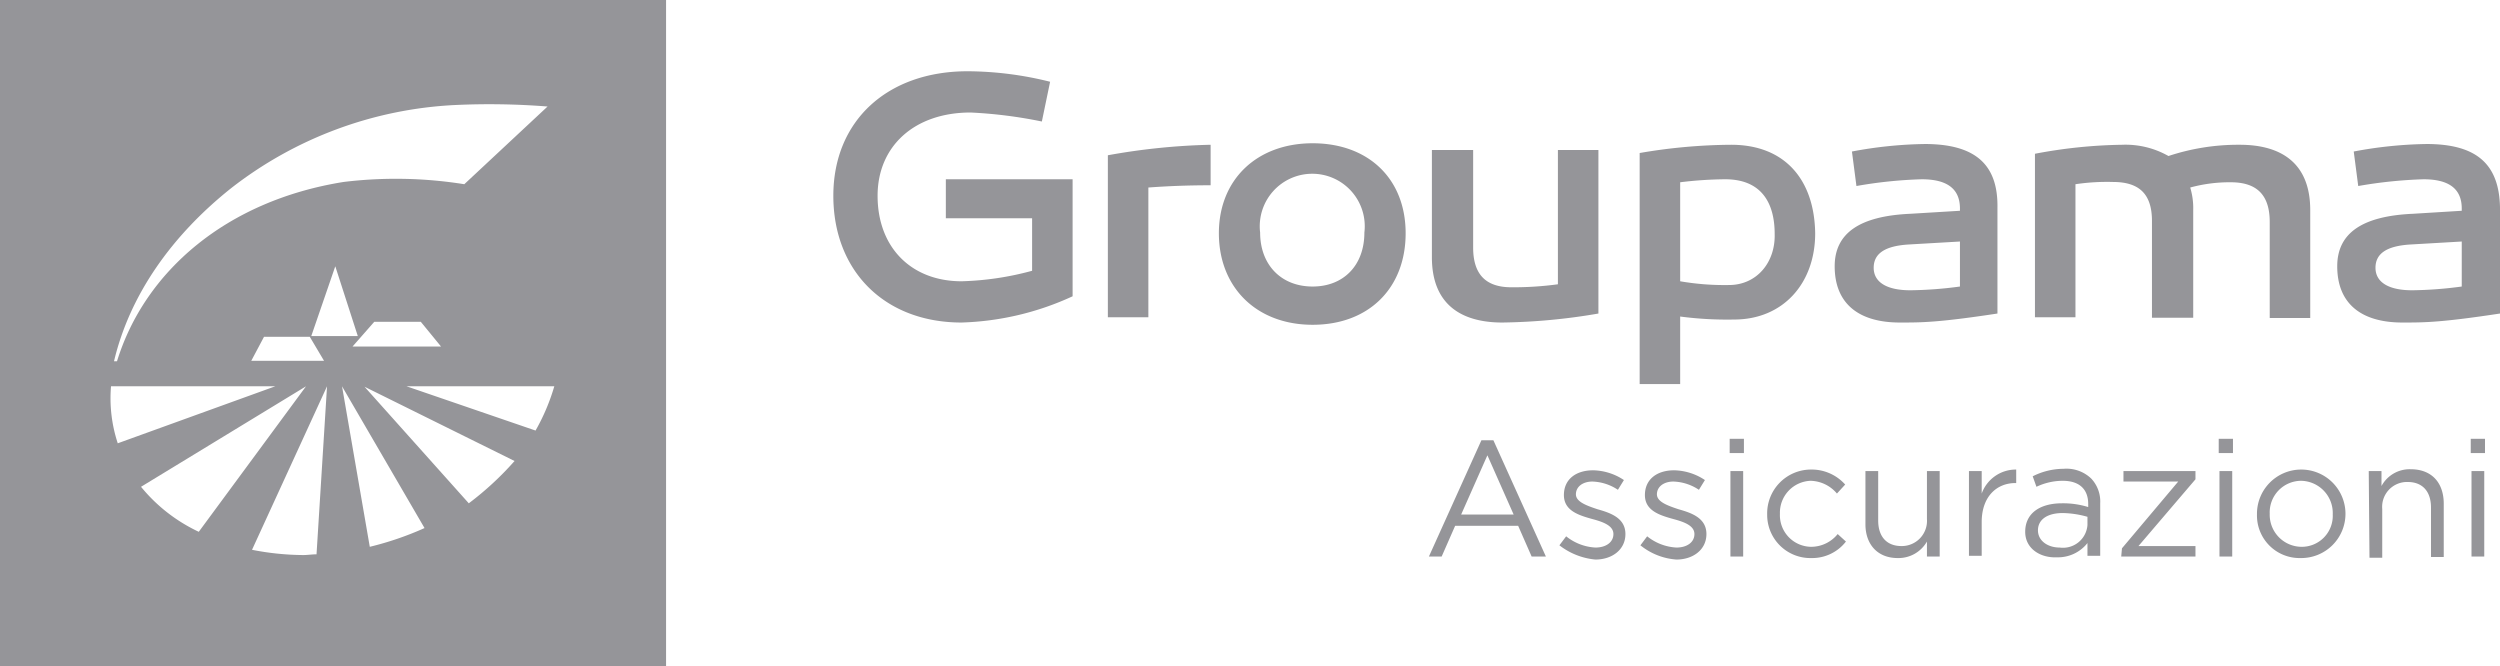 <svg id="Layer_1" data-name="Layer 1" xmlns="http://www.w3.org/2000/svg" viewBox="0 0 333.3 88.8"><defs><style>.cls-1{fill:#959599;}</style></defs><path class="cls-1" d="M30.6,49.44v88.8h88.8V49.44Zm30.8,25.1a52.7,52.7,0,0,1,29.9-11.1,98.57,98.57,0,0,1,12.3.2L92.5,74a57.69,57.69,0,0,0-16.1-.3c-15.6,2.5-26.5,11.9-30.2,23.9h-.4C47.9,88.74,53.5,80.84,61.4,74.54Zm10.7,19.7,3.2-9.3,3,9.3Zm1.7,3.3H64.1l1.7-3.2h6.1Zm6.7-5.2h6.2l2.7,3.3H77.6Zm-35.1,8.6H67.3l-21,7.6A19.17,19.17,0,0,1,45.4,100.94Zm4,13.4,22-13.4-14.3,19.4A22,22,0,0,1,49.4,114.34Zm23.4,9c-.6,0-1.2.1-1.8.1a36.39,36.39,0,0,1-6.8-.7l10-21.8Zm7.1-1-3.7-21.4,11,18.9A41.81,41.81,0,0,1,79.9,122.34Zm13.2-5.8L79.2,101l20,9.9A41,41,0,0,1,93.1,116.54Zm8.9-9.7-17.2-5.9h19.7A27.5,27.5,0,0,1,102,106.84Z" transform="translate(-30.6 -49.44)"/><path class="cls-1" d="M173.6,73.34H156.7v5.2h11.5v7a39.64,39.64,0,0,1-9.4,1.4c-6.7,0-11.2-4.5-11.2-11.4,0-6.6,4.9-11.1,12.4-11.1a61.12,61.12,0,0,1,9.5,1.2l1.1-5.3a46,46,0,0,0-11-1.4c-10.7,0-17.9,6.6-17.9,16.6s6.8,16.9,17.1,16.9a37.94,37.94,0,0,0,14.8-3.5V73.34Zm18.4-4.6a87.09,87.09,0,0,0-13.7,1.4v21.6h5.4V74.44c2.7-.2,5.4-.3,8.3-.3Zm13.6-.2c-7.4,0-12.5,4.8-12.5,12s5,12.2,12.5,12.2,12.4-4.9,12.4-12.2-5-12-12.4-12m0,19.1c-4.2,0-7-2.9-7-7.2a7,7,0,1,1,13.9,0c0,4.4-2.8,7.2-6.9,7.2m38.2-18.2h-5.5v17.9a44,44,0,0,1-6.2.4c-3.4,0-5.1-1.7-5.1-5.3v-13h-5.5v14.3c0,6.2,3.8,8.7,9.4,8.7a80.78,80.78,0,0,0,12.8-1.2V69.44Zm17.6-.7a74,74,0,0,0-12.2,1.1v30.8h5.4v-9a47.87,47.87,0,0,0,7.2.4c6.5,0,10.8-4.8,10.8-11.5-.1-7.1-4-11.8-11.2-11.8m-.3,18.7a34.76,34.76,0,0,1-6.5-.5V73.74a51.63,51.63,0,0,1,6-.4c4.8,0,6.6,3.1,6.6,7.3.1,3.8-2.4,6.8-6.1,6.8m26.1-18.8a56.06,56.06,0,0,0-9.7,1l.6,4.6a59.53,59.53,0,0,1,8.7-.9c3.3,0,5.1,1.2,5.1,3.9v.3l-6.6.4c-6.8.3-10.1,2.6-10.1,7,0,4.9,3.1,7.5,8.7,7.5,2.9,0,5.1,0,13-1.2V77.14c.1-5.9-3.1-8.5-9.7-8.5m-1.9,19.5c-3.2,0-4.9-1.1-4.9-3s1.5-2.9,4.6-3.1l6.9-.4v6a53.23,53.23,0,0,1-6.6.5m43.9-19.4a29.58,29.58,0,0,0-9.5,1.5,11.62,11.62,0,0,0-6.2-1.5,66.43,66.43,0,0,0-11.6,1.2v21.8h5.4V74a28.54,28.54,0,0,1,5-.3c3.5,0,5.2,1.6,5.2,5.2v12.9H323V77.44a9.48,9.48,0,0,0-.4-3,20,20,0,0,1,5.4-.7c3.5,0,5.2,1.7,5.2,5.3v12.8h5.4V77.44c0-6.2-3.8-8.7-9.4-8.7m24.9-.1a56.06,56.06,0,0,0-9.7,1l.6,4.6a61,61,0,0,1,8.7-.9c3.3,0,5.1,1.2,5.1,3.9v.3l-6.5.4c-6.8.3-10.1,2.6-10.1,7,0,4.9,3.1,7.5,8.7,7.5,2.9,0,5.1,0,13-1.2V77.14c-.1-5.9-3.2-8.5-9.8-8.5m-1.9,19.5c-3.2,0-4.9-1.1-4.9-3s1.5-2.9,4.6-3.1l6.9-.4v6a53.23,53.23,0,0,1-6.6.5m-124.1,20h1.6l7,15.5h-1.9l-1.8-4.1h-8.4l-1.8,4.1h-1.7Zm4.3,9.9-3.5-7.9-3.5,7.9Zm6.1,4.1.9-1.2a6.8,6.8,0,0,0,3.9,1.5c1.4,0,2.4-.7,2.4-1.8s-1.3-1.6-2.8-2c-1.8-.5-3.8-1.1-3.8-3.2s1.6-3.3,3.9-3.3a7.65,7.65,0,0,1,4.1,1.3l-.8,1.3a6.5,6.5,0,0,0-3.4-1.1c-1.3,0-2.2.7-2.2,1.7s1.4,1.5,2.9,2c1.8.5,3.7,1.2,3.7,3.3s-1.8,3.4-4,3.4a9.21,9.21,0,0,1-4.8-1.9Zm10.8,0,.9-1.2a6.8,6.8,0,0,0,3.9,1.5c1.4,0,2.4-.7,2.4-1.8s-1.3-1.6-2.8-2c-1.8-.5-3.8-1.1-3.8-3.2s1.6-3.3,3.9-3.3a7.65,7.65,0,0,1,4.1,1.3l-.8,1.3a6.5,6.5,0,0,0-3.4-1.1c-1.3,0-2.2.7-2.2,1.7s1.4,1.5,2.9,2c1.8.5,3.7,1.2,3.7,3.3s-1.8,3.4-4,3.4a8.59,8.59,0,0,1-4.8-1.9Zm11.9-14.2h1.9v1.9h-1.9Zm.1,4.3H263v11.4h-1.7Zm4.9,5.8a5.85,5.85,0,0,1,5.8-6,6,6,0,0,1,4.6,2l-1.1,1.2a4.73,4.73,0,0,0-3.5-1.7,4.25,4.25,0,0,0-4.1,4.4,4.21,4.21,0,0,0,4.2,4.4,4.56,4.56,0,0,0,3.5-1.7l1.1,1a5.69,5.69,0,0,1-4.6,2.2A5.76,5.76,0,0,1,266.2,118Zm13.1,1.3v-7.1H281v6.6c0,2.1,1.1,3.4,3.1,3.4a3.36,3.36,0,0,0,3.4-3.6v-6.4h1.7v11.4h-1.7v-2a4.37,4.37,0,0,1-3.9,2.2C280.9,123.84,279.3,122,279.3,119.34Zm13.8-7.1h1.7v3a4.84,4.84,0,0,1,4.6-3.2v1.8h-.1c-2.5,0-4.5,1.8-4.5,5.2v4.5h-1.7Zm7.5,8.1c0-2.5,2-3.8,4.9-3.8a11.3,11.3,0,0,1,3.5.5v-.4c0-2-1.2-3.1-3.4-3.1a8.17,8.17,0,0,0-3.5.8l-.5-1.4a9.19,9.19,0,0,1,4.1-1,4.78,4.78,0,0,1,3.7,1.3,4.46,4.46,0,0,1,1.2,3.3v7h-1.7v-1.7a5,5,0,0,1-4.1,1.9C302.7,123.84,300.6,122.64,300.6,120.34Zm8.3-.9v-1.1a12.76,12.76,0,0,0-3.3-.5c-2.1,0-3.3.9-3.3,2.3s1.3,2.3,2.9,2.3a3.27,3.27,0,0,0,3.7-3Zm4.6,3.1,7.5-8.9h-7.3v-1.4h9.6v1.1l-7.6,8.9h7.6v1.4h-9.9l.1-1.1Zm12.9-14.6h1.9v1.9h-1.9Zm.1,4.3h1.7v11.4h-1.7Zm5,5.8a5.9,5.9,0,1,1,5.8,5.8A5.68,5.68,0,0,1,331.5,118Zm10.1,0a4.3,4.3,0,0,0-4.2-4.5,4.21,4.21,0,0,0-4.2,4.4,4.27,4.27,0,0,0,4.2,4.4A4.13,4.13,0,0,0,341.6,118Zm4.8-5.8h1.7v2A4.26,4.26,0,0,1,352,112c2.8,0,4.4,1.8,4.4,4.6v7.1h-1.7v-6.6c0-2.1-1.1-3.4-3.1-3.4a3.31,3.31,0,0,0-3.4,3.6v6.5h-1.7l-.1-11.6Zm13.6-4.3h1.9v1.9H360Zm.1,4.3h1.7v11.4h-1.7Z" transform="translate(-30.6 -49.44)"/></svg>